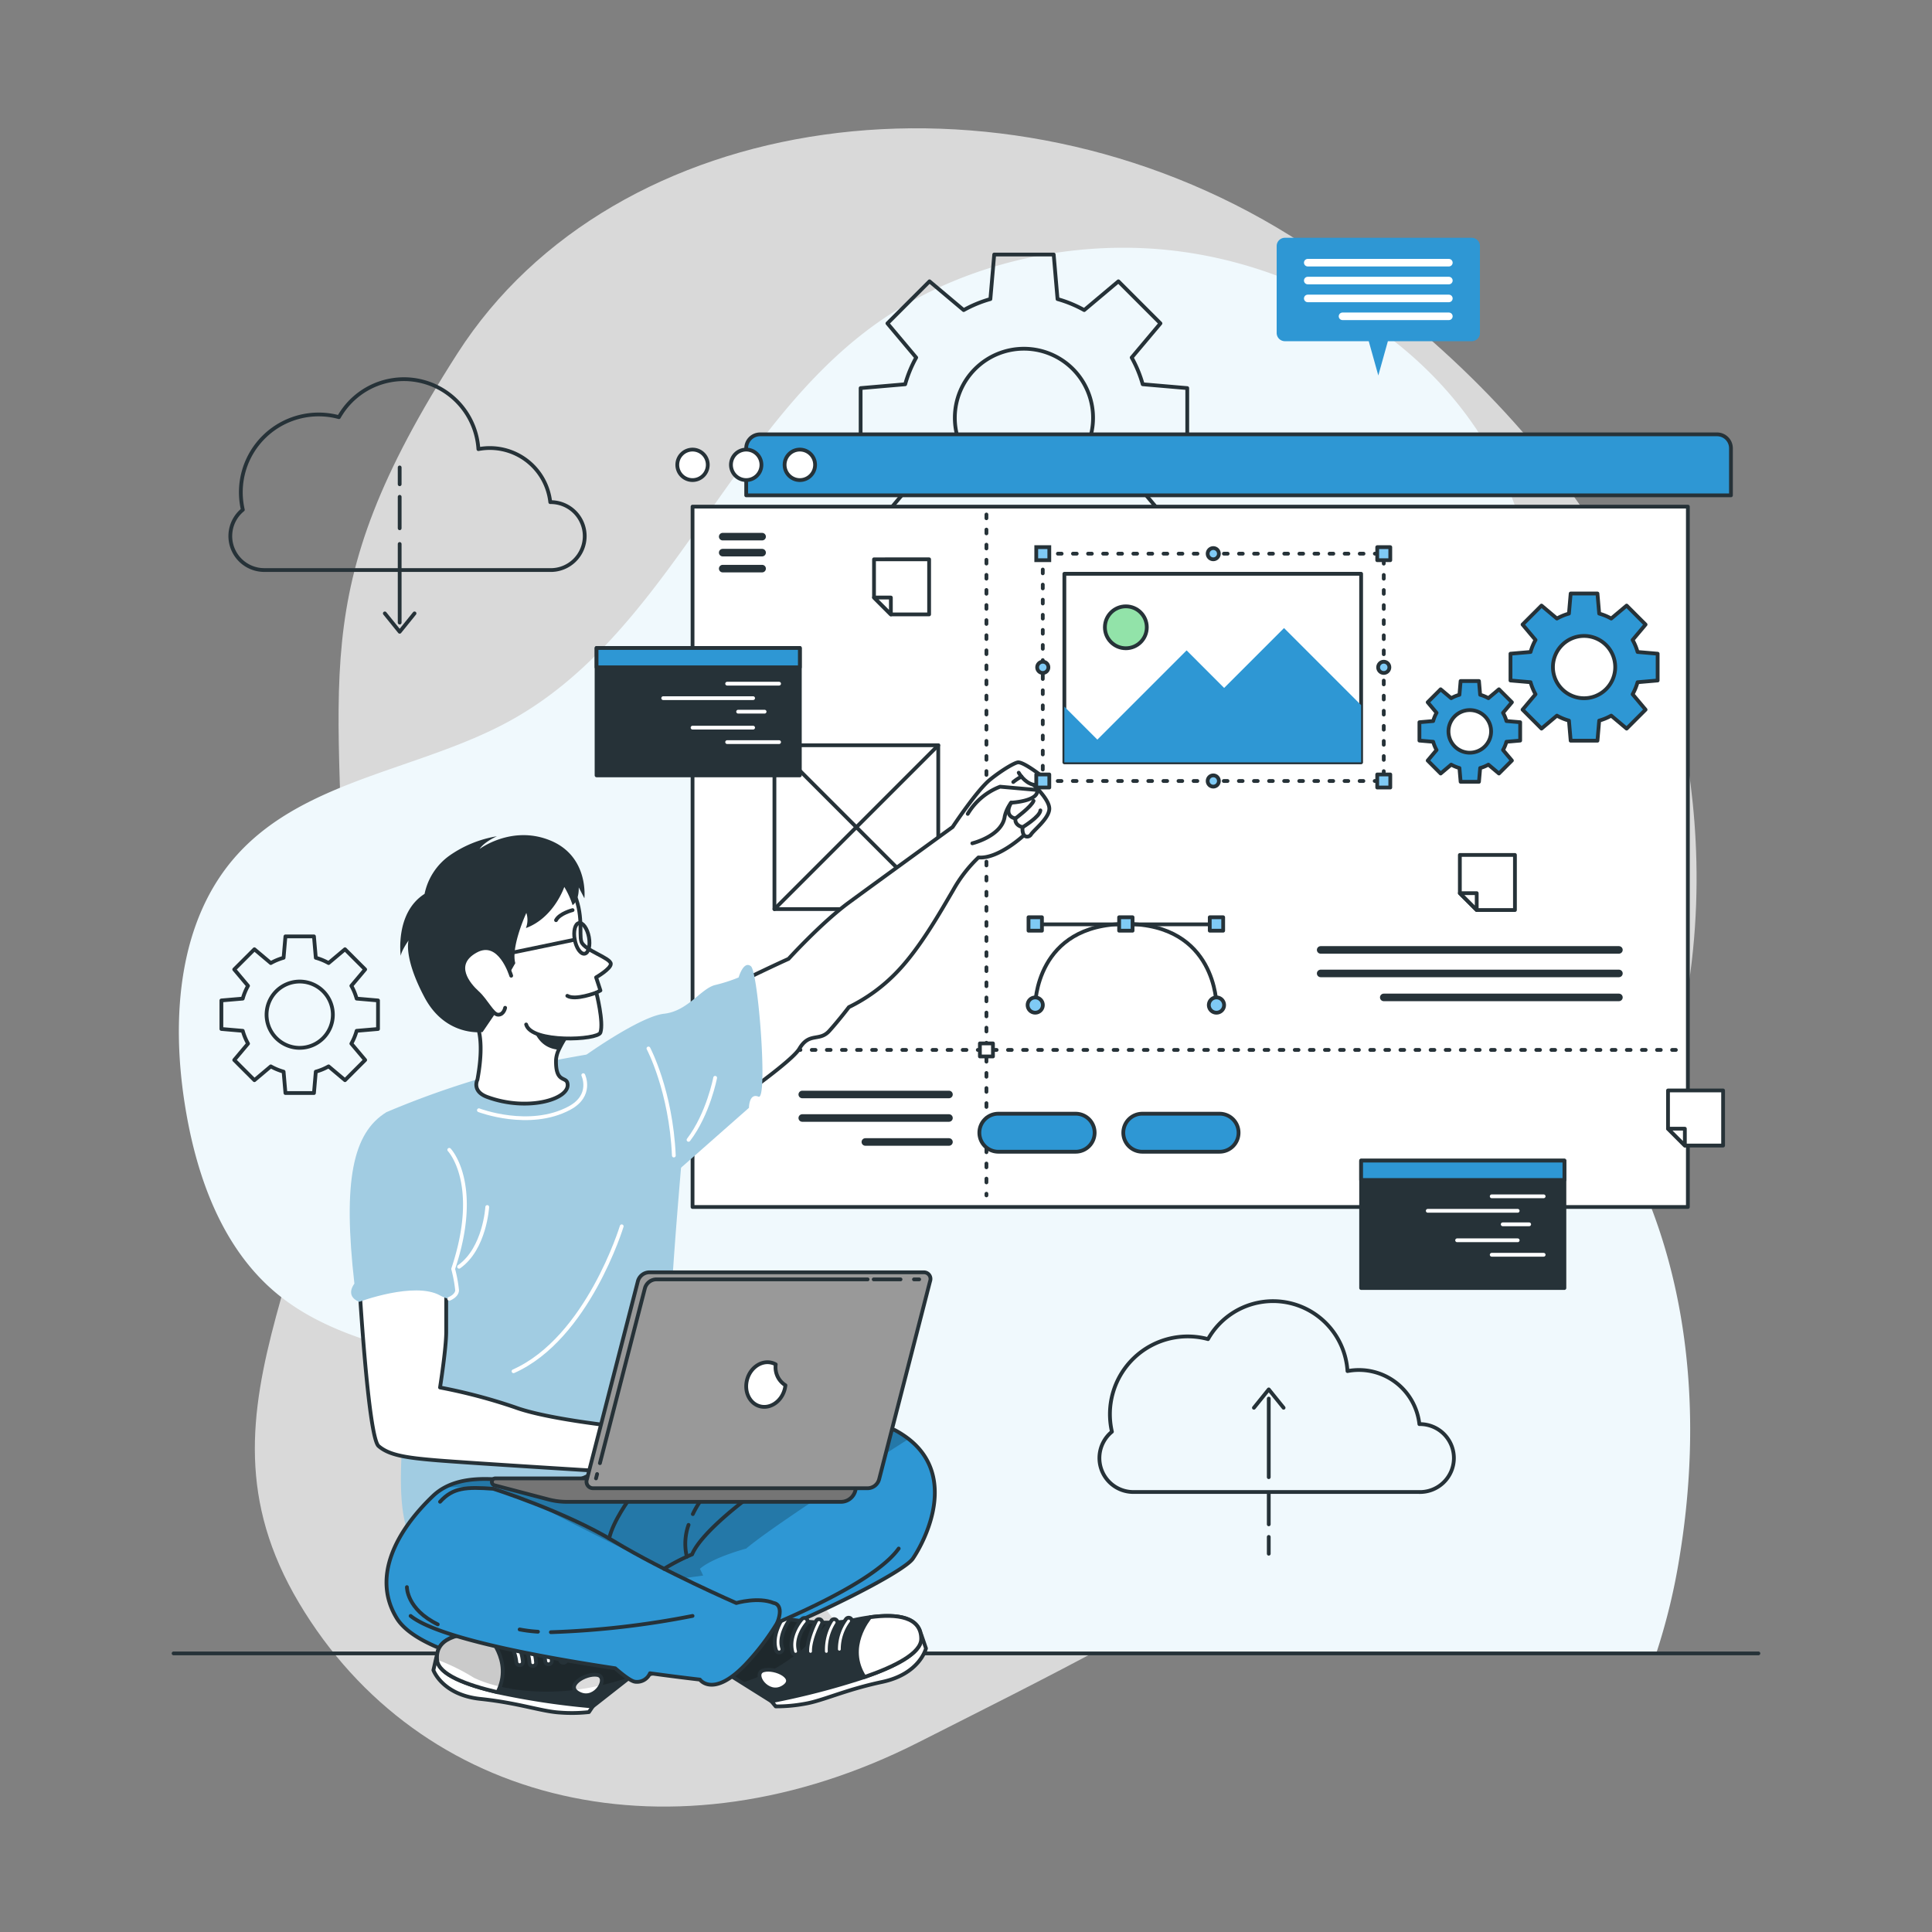 <svg xmlns="http://www.w3.org/2000/svg" xmlns:xlink="http://www.w3.org/1999/xlink" width="512" height="512" viewBox="0 0 512 512">
  <rect x="0" y="0" width="512" height="512" fill="#808080" stroke="none"/>
  <defs>
    <clipPath id="clip-path">
      <path id="Path_4079" data-name="Path 4079" d="M262.1,422.563c6.8,11.075,41.285,16.276,60.113,15.783s72.993-26.135,76.667-31.566c3.4-5.031,11.767-21.657-1.124-31.707a24.939,24.939,0,0,0-3.475-2.249c-8.825-4.778-67.521,10.292-67.521,10.292s-3.635-2.3-4.97-2.128c-4.1.521-7,3.835-15.3,6.195-5.793,1.656-21.607-4.709-31.707.762a13.956,13.956,0,0,0-3.073,2.229C262.264,399.19,255.315,411.489,262.1,422.563Z" transform="translate(-259.383 -371.889)" fill="#92e3a9" stroke="#263238" stroke-linecap="round" stroke-linejoin="round" stroke-width="1"/>
    </clipPath>
    <clipPath id="clip-path-2">
      <path id="Path_4084" data-name="Path 4084" d="M391.021,431.96l-17.587,13.8a201.3,201.3,0,0,1-25.219-3.77v-.008c-8.334-1.929-15.61-4.7-16.012-8.488-.608-5.764,5.553-7.344,12.875-7.119,1.37.03,2.772.136,4.188.284,11.72,1.256,26.615-5.218,26.615-5.218Z" transform="translate(-332.163 -421.446)" fill="#263238" stroke="#263238" stroke-linecap="round" stroke-linejoin="round" stroke-width="1"/>
    </clipPath>
    <clipPath id="clip-path-3">
      <path id="Path_4088" data-name="Path 4088" d="M353.418,437.337c3.171.521-.313,7-4.612,5.033S350.249,436.821,353.418,437.337Z" transform="translate(-347.268 -437.287)" fill="#fff" stroke="#263238" stroke-linecap="round" stroke-linejoin="round" stroke-width="1"/>
    </clipPath>
    <clipPath id="clip-path-4">
      <path id="Path_4092" data-name="Path 4092" d="M389.486,441.967c-8.334-1.93-15.61-4.7-16.012-8.488-.608-5.764,5.553-7.344,12.875-7.119C386.67,426.667,393.768,433.532,389.486,441.967Z" transform="translate(-373.432 -426.339)" fill="#fff" stroke="#263238" stroke-linecap="round" stroke-linejoin="round" stroke-width="1"/>
    </clipPath>
    <clipPath id="clip-path-5">
      <path id="Path_4102" data-name="Path 4102" d="M262.972,432.5l18.938,11.881a201.293,201.293,0,0,0,24.684-6.4v-.008c8.086-2.793,15.028-6.311,15.028-10.123,0-5.8-6.292-6.719-13.552-5.727-1.358.174-2.742.426-4.135.723-11.523,2.48-27.016-2.394-27.016-2.394Z" transform="translate(-262.972 -420.45)" fill="#263238" stroke="#263238" stroke-linecap="round" stroke-linejoin="round" stroke-width="1"/>
    </clipPath>
    <clipPath id="clip-information_block">
      <rect width="512" height="512"/>
    </clipPath>
  </defs>
  <g id="information_block" clip-path="url(#clip-information_block)">
    <g id="Group_3568" data-name="Group 3568" transform="translate(31.745 34)">
      <g id="Group_5570" data-name="Group 5570" transform="translate(14.255)">
        <g id="Group_5518" data-name="Group 5518" transform="translate(21.53 0)">
          <path id="Path_4043" data-name="Path 4043" d="M430.741,167.641S458.73,239.916,419.4,312.726,299.038,423.974,234.188,456.851,102,473.72,70,419.866s11.892-92.3,11.945-169.1S70.447,153.639,112.024,88.756,255.658,9.513,332.806,57.636,430.741,167.641,430.741,167.641Z" transform="translate(-58.315 -29.115)" fill="#fff" opacity="0.7"/>
        </g>
        <path id="Path_4044" data-name="Path 4044" d="M451.517,433.155H239.45q-1.289-2.053-2.606-4.067c-22.812-34.725-59.331-59.481-99.225-71.094-17.871-5.2-37.231-8.3-51.591-20.14-14.775-12.185-21.562-31.62-24.5-50.547-3.562-22.915-1.633-48.6,13.92-65.8,18.264-20.2,48.865-22.461,72.662-35.7,40.954-22.787,56.832-74.689,94.089-103.121,23.527-17.955,55.313-24.914,83.741-20.978,40.348,5.587,78.318,32.631,89.713,72.252a100.186,100.186,0,0,1,3.454,35.553c-1.824,23.645-6.91,47.594-2.112,70.817,5.287,25.6,21.942,47.206,31.892,71.375,12.387,30.089,14.093,63.861,8.8,95.966A165.162,165.162,0,0,1,451.517,433.155Z" transform="translate(-58.602 -28.988)" fill="#f0f9fd"/>
        <g id="Floor" transform="translate(0 404.167)">
          <line id="Line_421" data-name="Line 421" x1="420" transform="translate(0 0)" fill="none" stroke="#263238" stroke-linecap="round" stroke-linejoin="round" stroke-width="1"/>
        </g>
        <g id="Graphics" transform="translate(12.67 33.45)">
          <path id="Path_4046" data-name="Path 4046" d="M192.747,113.594V97.832l11.806-1.017a32.486,32.486,0,0,1,2.92-7.075l-7.622-9.06L211,69.535l9.059,7.622a32.548,32.548,0,0,1,7.075-2.92l1.018-11.806h15.762l1.017,11.806A32.543,32.543,0,0,1,252,77.157l9.06-7.622,11.144,11.144-7.622,9.06a32.543,32.543,0,0,1,2.92,7.075l11.806,1.017v15.762l-11.806,1.018a32.543,32.543,0,0,1-2.92,7.075l7.622,9.06-11.145,11.142L252,134.267a32.5,32.5,0,0,1-7.075,2.92l-1.017,11.806H228.148l-1.017-11.806a32.5,32.5,0,0,1-7.075-2.92L211,141.889l-11.144-11.144,7.622-9.06a32.5,32.5,0,0,1-2.92-7.075Zm43.281,10.435a18.316,18.316,0,1,0-18.315-18.316,18.316,18.316,0,0,0,18.315,18.316Z" transform="translate(-23.343 -62.431)" fill="none" stroke="#263238" stroke-linecap="round" stroke-linejoin="round" stroke-width="1"/>
          <path id="Path_4047" data-name="Path 4047" d="M406.342,266.943v-7.558L412,258.9a15.588,15.588,0,0,1,1.4-3.392l-3.655-4.344,5.346-5.345,4.344,3.656a15.537,15.537,0,0,1,3.392-1.4l.488-5.663h7.558l.488,5.663a15.549,15.549,0,0,1,3.392,1.4l4.344-3.656,5.345,5.345-3.655,4.344a15.588,15.588,0,0,1,1.4,3.392l5.662.488v7.558l-5.662.488a15.616,15.616,0,0,1-1.4,3.393l3.655,4.344-5.345,5.346-4.343-3.656a15.571,15.571,0,0,1-3.392,1.4l-.488,5.662h-7.557l-.488-5.662a15.554,15.554,0,0,1-3.392-1.4l-4.343,3.656-5.346-5.346,3.656-4.344a15.543,15.543,0,0,1-1.4-3.392Zm20.756,5a8.784,8.784,0,1,0-8.783-8.784A8.784,8.784,0,0,0,427.1,271.948Z" transform="translate(-406.342 -61.707)" fill="none" stroke="#263238" stroke-linecap="round" stroke-linejoin="round" stroke-width="1"/>
          <g id="Group_5521" data-name="Group 5521" transform="translate(2.368 33.033)">
            <path id="Path_4048" data-name="Path 4048" d="M355.428,129.938A20.614,20.614,0,0,1,380.891,105.4a19.775,19.775,0,0,1,36.964,8.47A16.11,16.11,0,0,1,436.9,127.921a9,9,0,1,1-.2,17.993h-75.59a9,9,0,0,1-5.686-15.976Z" transform="translate(-352.112 -95.331)" fill="none" stroke="#263238" stroke-linecap="round" stroke-linejoin="round" stroke-width="1"/>
            <g id="Group_5520" data-name="Group 5520" transform="translate(40.945 23.393)">
              <line id="Line_422" data-name="Line 422" y2="20.83" transform="translate(3.934 20.285)" fill="none" stroke="#263238" stroke-linecap="round" stroke-linejoin="round" stroke-width="1"/>
              <line id="Line_423" data-name="Line 423" y2="8.332" transform="translate(3.934 7.786)" fill="none" stroke="#263238" stroke-linecap="round" stroke-linejoin="round" stroke-width="1"/>
              <line id="Line_424" data-name="Line 424" y2="4.457" transform="translate(3.934)" fill="none" stroke="#263238" stroke-linecap="round" stroke-linejoin="round" stroke-width="1"/>
              <path id="Path_4049" data-name="Path 4049" d="M404.582,157.156l-3.934,4.87-3.934-4.87" transform="translate(-396.713 -118.475)" fill="none" stroke="#263238" stroke-linecap="round" stroke-linejoin="round" stroke-width="1"/>
            </g>
          </g>
          <g id="Group_5523" data-name="Group 5523" transform="translate(232.686 277.365)">
            <path id="Path_4050" data-name="Path 4050" d="M126.033,373.289A20.615,20.615,0,0,1,151.5,348.75a19.775,19.775,0,0,1,36.963,8.47,16.117,16.117,0,0,1,19.048,14.054,9,9,0,1,1-.2,17.992H131.72a9,9,0,0,1-5.686-15.976Z" transform="translate(-122.719 -338.684)" fill="none" stroke="#263238" stroke-linecap="round" stroke-linejoin="round" stroke-width="1"/>
            <g id="Group_5522" data-name="Group 5522" transform="translate(40.944 23.39)">
              <line id="Line_425" data-name="Line 425" y1="20.83" transform="translate(3.934 2.436)" fill="none" stroke="#263238" stroke-linecap="round" stroke-linejoin="round" stroke-width="1"/>
              <line id="Line_426" data-name="Line 426" y1="8.332" transform="translate(3.934 27.432)" fill="none" stroke="#263238" stroke-linecap="round" stroke-linejoin="round" stroke-width="1"/>
              <line id="Line_427" data-name="Line 427" y1="4.457" transform="translate(3.934 39.093)" fill="none" stroke="#263238" stroke-linecap="round" stroke-linejoin="round" stroke-width="1"/>
              <path id="Path_4051" data-name="Path 4051" d="M167.32,366.851l3.934-4.87,3.934,4.87" transform="translate(-167.32 -361.981)" fill="none" stroke="#263238" stroke-linecap="round" stroke-linejoin="round" stroke-width="1"/>
            </g>
          </g>
        </g>
        <g id="Interface" transform="translate(112.095 29.015)">
          <path id="Rectangle_1218" data-name="Rectangle 1218" d="M3.68,0H257.29a3.68,3.68,0,0,1,3.68,3.68V16.158H0V3.68A3.68,3.68,0,0,1,3.68,0Z" transform="translate(39.655 52.094)" fill="#2e97d4" stroke="#263238" stroke-linecap="round" stroke-linejoin="round" stroke-width="1"/>
          <rect id="Rectangle_1219" data-name="Rectangle 1219" width="263.77" height="185.612" transform="translate(25.438 71.24)" fill="#fff" stroke="#263238" stroke-linecap="round" stroke-linejoin="round" stroke-width="1"/>
          <path id="Path_4052" data-name="Path 4052" d="M319.3,117.96a4.038,4.038,0,1,0,4.038-4.038A4.038,4.038,0,0,0,319.3,117.96Z" transform="translate(-297.905 -57.789)" fill="#fff" stroke="#263238" stroke-linecap="round" stroke-linejoin="round" stroke-width="1"/>
          <path id="Path_4053" data-name="Path 4053" d="M305.145,117.96a4.038,4.038,0,1,0,4.039-4.038A4.039,4.039,0,0,0,305.145,117.96Z" transform="translate(-269.529 -57.789)" fill="#fff" stroke="#263238" stroke-linecap="round" stroke-linejoin="round" stroke-width="1"/>
          <path id="Path_4054" data-name="Path 4054" d="M290.985,117.96a4.039,4.039,0,1,0,4.039-4.038,4.038,4.038,0,0,0-4.039,4.038Z" transform="translate(-241.152 -57.789)" fill="#fff" stroke="#263238" stroke-linecap="round" stroke-linejoin="round" stroke-width="1"/>
          <g id="Group_5525" data-name="Group 5525" transform="translate(33.427 79.201)">
            <line id="Line_428" data-name="Line 428" x2="10.446" fill="none" stroke="#263238" stroke-linecap="round" stroke-linejoin="round" stroke-width="2"/>
            <line id="Line_429" data-name="Line 429" x2="10.446" transform="translate(0 4.237)" fill="none" stroke="#263238" stroke-linecap="round" stroke-linejoin="round" stroke-width="2"/>
            <line id="Line_430" data-name="Line 430" x2="10.446" transform="translate(0 8.473)" fill="none" stroke="#263238" stroke-linecap="round" stroke-linejoin="round" stroke-width="2"/>
          </g>
          <g id="Group_5526" data-name="Group 5526" transform="translate(191.894 188.72)">
            <line id="Line_431" data-name="Line 431" x1="79.042" fill="none" stroke="#263238" stroke-linecap="round" stroke-linejoin="round" stroke-width="2"/>
            <line id="Line_432" data-name="Line 432" x1="79.042" transform="translate(0 6.235)" fill="none" stroke="#263238" stroke-linecap="round" stroke-linejoin="round" stroke-width="2"/>
            <line id="Line_433" data-name="Line 433" x1="62.322" transform="translate(16.72 12.588)" fill="none" stroke="#263238" stroke-linecap="round" stroke-linejoin="round" stroke-width="2"/>
          </g>
          <g id="Group_5527" data-name="Group 5527" transform="translate(29.476 73.333)">
            <line id="Line_434" data-name="Line 434" y2="180.446" transform="translate(73.843)" fill="none" stroke="#263238" stroke-linecap="round" stroke-linejoin="round" stroke-width="1" stroke-dasharray="1 3"/>
            <line id="Line_435" data-name="Line 435" x1="256.554" transform="translate(0 141.893)" fill="none" stroke="#263238" stroke-linecap="round" stroke-linejoin="round" stroke-width="1" stroke-dasharray="1 3"/>
            <rect id="Rectangle_1220" data-name="Rectangle 1220" width="3.46" height="3.46" transform="translate(72.113 140.163)" fill="#fff" stroke="#263238" stroke-linecap="round" stroke-linejoin="round" stroke-width="1"/>
          </g>
          <g id="Group_5529" data-name="Group 5529" transform="translate(180.236)">
            <path id="Path_4055" data-name="Path 4055" d="M117.679,58.014h49.5a2.185,2.185,0,0,1,2.184,2.185V83.236a2.184,2.184,0,0,1-2.184,2.185H144.966l-2.536,9.08-2.536-9.08H117.679a2.185,2.185,0,0,1-2.185-2.185V60.2A2.185,2.185,0,0,1,117.679,58.014Z" transform="translate(-115.494 -58.014)" fill="#2e97d4"/>
            <g id="Group_5528" data-name="Group 5528" transform="translate(8.236 6.597)">
              <line id="Line_436" data-name="Line 436" x1="37.399" fill="none" stroke="#fff" stroke-linecap="round" stroke-linejoin="round" stroke-width="2"/>
              <line id="Line_437" data-name="Line 437" x1="37.399" transform="translate(0 4.738)" fill="none" stroke="#fff" stroke-linecap="round" stroke-linejoin="round" stroke-width="2"/>
              <line id="Line_438" data-name="Line 438" x1="37.399" transform="translate(0 9.476)" fill="none" stroke="#fff" stroke-linecap="round" stroke-linejoin="round" stroke-width="2"/>
              <line id="Line_439" data-name="Line 439" x1="28.186" transform="translate(9.213 14.214)" fill="none" stroke="#fff" stroke-linecap="round" stroke-linejoin="round" stroke-width="2"/>
            </g>
          </g>
          <g id="Group_5531" data-name="Group 5531" transform="translate(202.618 244.561)">
            <rect id="Rectangle_1221" data-name="Rectangle 1221" width="53.871" height="33.765" fill="#263238" stroke="#263238" stroke-linecap="round" stroke-linejoin="round" stroke-width="1"/>
            <rect id="Rectangle_1222" data-name="Rectangle 1222" width="53.871" height="5.133" fill="#2e97d4" stroke="#263238" stroke-linecap="round" stroke-linejoin="round" stroke-width="1"/>
            <g id="Group_5530" data-name="Group 5530" transform="translate(17.657 9.461)">
              <line id="Line_440" data-name="Line 440" x1="13.77" transform="translate(16.947)" fill="none" stroke="#fff" stroke-linecap="round" stroke-linejoin="round" stroke-width="1"/>
              <line id="Line_441" data-name="Line 441" x1="23.831" transform="translate(0 3.84)" fill="none" stroke="#fff" stroke-linecap="round" stroke-linejoin="round" stroke-width="1"/>
              <line id="Line_442" data-name="Line 442" x1="7.017" transform="translate(19.86 7.422)" fill="none" stroke="#fff" stroke-linecap="round" stroke-linejoin="round" stroke-width="1"/>
              <line id="Line_443" data-name="Line 443" x1="16.052" transform="translate(7.781 11.651)" fill="none" stroke="#fff" stroke-linecap="round" stroke-linejoin="round" stroke-width="1"/>
              <line id="Line_444" data-name="Line 444" x1="13.77" transform="translate(16.947 15.49)" fill="none" stroke="#fff" stroke-linecap="round" stroke-linejoin="round" stroke-width="1"/>
            </g>
          </g>
          <g id="Group_5533" data-name="Group 5533" transform="translate(114.228 180.069)">
            <line id="Line_445" data-name="Line 445" x2="46.251" transform="translate(2.913 1.882)" fill="none" stroke="#263238" stroke-linecap="round" stroke-linejoin="round" stroke-width="1"/>
            <path id="Path_4056" data-name="Path 4056" d="M185.04,260.622s0-21.49,24.016-21.49,24.016,21.49,24.016,21.49" transform="translate(-183.017 -237.353)" fill="none" stroke="#263238" stroke-linecap="round" stroke-linejoin="round" stroke-width="1"/>
            <circle id="Ellipse_174" data-name="Ellipse 174" cx="2.023" cy="2.023" r="2.023" transform="translate(0 21.245)" fill="#7fcaf5" stroke="#263238" stroke-linecap="round" stroke-linejoin="round" stroke-width="1"/>
            <path id="Path_4057" data-name="Path 4057" d="M187.071,260.544a2.023,2.023,0,1,0-2.023,2.023A2.023,2.023,0,0,0,187.071,260.544Z" transform="translate(-134.995 -237.276)" fill="#7fcaf5" stroke="#263238" stroke-linecap="round" stroke-linejoin="round" stroke-width="1"/>
            <g id="Group_5532" data-name="Group 5532" transform="translate(0.244)">
              <rect id="Rectangle_1223" data-name="Rectangle 1223" width="3.558" height="3.558" fill="#7fcaf5" stroke="#263238" stroke-linecap="round" stroke-linejoin="round" stroke-width="1"/>
              <rect id="Rectangle_1224" data-name="Rectangle 1224" width="3.558" height="3.558" transform="translate(24.015)" fill="#7fcaf5" stroke="#263238" stroke-linecap="round" stroke-linejoin="round" stroke-width="1"/>
              <rect id="Rectangle_1225" data-name="Rectangle 1225" width="3.558" height="3.558" transform="translate(48.03)" fill="#7fcaf5" stroke="#263238" stroke-linecap="round" stroke-linejoin="round" stroke-width="1"/>
            </g>
          </g>
          <path id="Path_4058" data-name="Path 4058" d="M68.593,174.958v-7.1l5.319-.458a14.593,14.593,0,0,1,1.315-3.188l-3.434-4.083,5.02-5.021,4.083,3.434a14.6,14.6,0,0,1,3.188-1.315l.458-5.319h7.1l.459,5.319a14.6,14.6,0,0,1,3.187,1.315l4.083-3.434,5.021,5.021-3.434,4.083a14.692,14.692,0,0,1,1.315,3.188l5.319.458v7.1l-5.319.459a14.7,14.7,0,0,1-1.315,3.188l3.434,4.083-5.021,5.021-4.083-3.434a14.577,14.577,0,0,1-3.187,1.315l-.459,5.319h-7.1l-.458-5.319a14.581,14.581,0,0,1-3.188-1.315l-4.083,3.434-5.02-5.021,3.434-4.083a14.6,14.6,0,0,1-1.315-3.188Zm19.5,4.7a8.253,8.253,0,1,0-8.253-8.252A8.253,8.253,0,0,0,88.091,179.658Z" transform="translate(173.607 -57.636)" fill="#2e97d4" stroke="#263238" stroke-linecap="round" stroke-linejoin="round" stroke-width="1"/>
          <path id="Path_4059" data-name="Path 4059" d="M104.882,190.79v-4.865l3.641-.313a10.012,10.012,0,0,1,.9-2.182l-2.351-2.795,3.437-3.436,2.793,2.351a10.036,10.036,0,0,1,2.182-.9l.314-3.641h4.865l.314,3.641a10.014,10.014,0,0,1,2.182.9l2.795-2.351,3.437,3.436-2.351,2.795a10.018,10.018,0,0,1,.9,2.182l3.641.313v4.865l-3.641.314a10.036,10.036,0,0,1-.9,2.182l2.351,2.793-3.437,3.437-2.795-2.351a10.014,10.014,0,0,1-2.182.9l-.314,3.641H115.8l-.314-3.641a10.012,10.012,0,0,1-2.182-.9l-2.793,2.351-3.437-3.437,2.351-2.793a10.03,10.03,0,0,1-.9-2.182ZM118.228,194a5.646,5.646,0,1,0-5.646-5.646A5.647,5.647,0,0,0,118.228,194Z" transform="translate(113.186 -57.542)" fill="#2e97d4" stroke="#263238" stroke-linecap="round" stroke-linejoin="round" stroke-width="1"/>
          <g id="Group_5534" data-name="Group 5534" transform="translate(54.512 227.033)">
            <line id="Line_446" data-name="Line 446" x1="38.881" fill="none" stroke="#263238" stroke-linecap="round" stroke-linejoin="round" stroke-width="2"/>
            <line id="Line_447" data-name="Line 447" x1="38.881" transform="translate(0 6.235)" fill="none" stroke="#263238" stroke-linecap="round" stroke-linejoin="round" stroke-width="2"/>
            <line id="Line_448" data-name="Line 448" x1="22.161" transform="translate(16.72 12.588)" fill="none" stroke="#263238" stroke-linecap="round" stroke-linejoin="round" stroke-width="2"/>
          </g>
          <path id="Path_4060" data-name="Path 4060" d="M184.244,299.288h20.471a5.038,5.038,0,0,0,5.038-5.039h0a5.038,5.038,0,0,0-5.038-5.038H184.244a5.038,5.038,0,0,0-5.038,5.038h0A5.038,5.038,0,0,0,184.244,299.288Z" transform="translate(-39.614 -57.083)" fill="#2e97d4" stroke="#263238" stroke-linecap="round" stroke-linejoin="round" stroke-width="1"/>
          <path id="Path_4061" data-name="Path 4061" d="M222.239,299.288H242.71a5.038,5.038,0,0,0,5.038-5.039h0a5.038,5.038,0,0,0-5.038-5.038H222.239a5.039,5.039,0,0,0-5.039,5.038h0A5.039,5.039,0,0,0,222.239,299.288Z" transform="translate(-115.753 -57.083)" fill="#2e97d4" stroke="#263238" stroke-linecap="round" stroke-linejoin="round" stroke-width="1"/>
          <g id="Group_5535" data-name="Group 5535" transform="translate(47.138 134.491)">
            <rect id="Rectangle_1226" data-name="Rectangle 1226" width="43.415" height="43.415" fill="#fff" stroke="#263238" stroke-linecap="round" stroke-linejoin="round" stroke-width="1"/>
            <line id="Line_449" data-name="Line 449" x1="43.415" y2="43.415" fill="#fff" stroke="#263238" stroke-linecap="round" stroke-linejoin="round" stroke-width="1"/>
            <line id="Line_450" data-name="Line 450" x2="43.415" y2="43.415" fill="#fff" stroke="#263238" stroke-linecap="round" stroke-linejoin="round" stroke-width="1"/>
          </g>
          <g id="Group_5537" data-name="Group 5537" transform="translate(0 108.703)">
            <rect id="Rectangle_1227" data-name="Rectangle 1227" width="53.871" height="33.765" fill="#263238" stroke="#263238" stroke-linecap="round" stroke-linejoin="round" stroke-width="1"/>
            <rect id="Rectangle_1228" data-name="Rectangle 1228" width="53.871" height="5.133" fill="#2e97d4" stroke="#263238" stroke-linecap="round" stroke-linejoin="round" stroke-width="1"/>
            <g id="Group_5536" data-name="Group 5536" transform="translate(17.657 9.461)">
              <line id="Line_451" data-name="Line 451" x1="13.77" transform="translate(16.947)" fill="none" stroke="#fff" stroke-linecap="round" stroke-linejoin="round" stroke-width="1"/>
              <line id="Line_452" data-name="Line 452" x1="23.831" transform="translate(0 3.84)" fill="none" stroke="#fff" stroke-linecap="round" stroke-linejoin="round" stroke-width="1"/>
              <line id="Line_453" data-name="Line 453" x1="7.017" transform="translate(19.86 7.422)" fill="none" stroke="#fff" stroke-linecap="round" stroke-linejoin="round" stroke-width="1"/>
              <line id="Line_454" data-name="Line 454" x1="16.052" transform="translate(7.78 11.651)" fill="none" stroke="#fff" stroke-linecap="round" stroke-linejoin="round" stroke-width="1"/>
              <line id="Line_455" data-name="Line 455" x1="13.77" transform="translate(16.947 15.49)" fill="none" stroke="#fff" stroke-linecap="round" stroke-linejoin="round" stroke-width="1"/>
            </g>
          </g>
          <g id="Group_5538" data-name="Group 5538" transform="translate(73.528 85.207)">
            <path id="Path_4062" data-name="Path 4062" d="M260.89,142.88v10.131l4.468,4.468h10.135v-14.6Z" transform="translate(-260.89 -142.88)" fill="#fff" stroke="#263238" stroke-linecap="round" stroke-linejoin="round" stroke-width="1"/>
            <path id="Path_4063" data-name="Path 4063" d="M270.98,152.97l4.468,4.468V152.97Z" transform="translate(-270.98 -142.839)" fill="#fff" stroke="#263238" stroke-linecap="round" stroke-linejoin="round" stroke-width="1"/>
          </g>
          <g id="Group_5539" data-name="Group 5539" transform="translate(228.782 163.557)">
            <path id="Path_4064" data-name="Path 4064" d="M106.258,220.915v10.13l4.468,4.468h10.131v-14.6Z" transform="translate(-106.258 -220.915)" fill="#fff" stroke="#263238" stroke-linecap="round" stroke-linejoin="round" stroke-width="1"/>
            <path id="Path_4065" data-name="Path 4065" d="M116.348,231l4.468,4.468V231Z" transform="translate(-116.348 -220.874)" fill="#fff" stroke="#263238" stroke-linecap="round" stroke-linejoin="round" stroke-width="1"/>
          </g>
          <g id="Group_5540" data-name="Group 5540" transform="translate(283.942 225.969)">
            <path id="Path_4066" data-name="Path 4066" d="M51.315,283.077v10.131l4.468,4.468H65.913v-14.6Z" transform="translate(-51.311 -283.077)" fill="#fff" stroke="#263238" stroke-linecap="round" stroke-linejoin="round" stroke-width="1"/>
            <path id="Path_4067" data-name="Path 4067" d="M61.4,293.167l4.468,4.468v-4.468Z" transform="translate(-61.4 -283.036)" fill="#fff" stroke="#263238" stroke-linecap="round" stroke-linejoin="round" stroke-width="1"/>
          </g>
        </g>
        <g id="Character" transform="translate(46.681 111)">
          <path id="Path_4068" data-name="Path 4068" d="M316.612,221.675c5.308.453,12.06-5.892,12.06-5.892a1.187,1.187,0,0,0,1.9-.241c.863-1.241,4.6-4.119,4.819-6.612s-4.212-6.53-4.212-6.53c3.411.93,3.771-1.068,3.771-1.068s-5.733-4.735-7.739-4.865c-.782-.05-4.2,1.911-7.506,4.57-3.454,2.78-9.935,12.569-9.935,12.569s-21.942,15.932-27.488,20.012c-7.316,5.386-15.989,14.927-15.989,14.927s-29.136,13.131-37.126,20.346L240.02,294.62s26.48-17.742,29.128-22.243,5.3-1.793,7.944-4.736,5.187-6.3,5.187-6.3a44.832,44.832,0,0,0,12.6-9.158c6.193-6.355,11.64-16.076,15.066-21.9A36.251,36.251,0,0,1,316.612,221.675Z" transform="translate(-149.997 -139.441)" fill="#fff" stroke="#263238" stroke-linecap="round" stroke-linejoin="round" stroke-width="1"/>
          <path id="Path_4069" data-name="Path 4069" d="M233.561,217.9s7.9-1.911,8.584-7.123a9.646,9.646,0,0,1,1.7-3.643s7.375-.365,6.907-3.366l-9.833-.869a17.132,17.132,0,0,0-8.571,7.2" transform="translate(-68.564 -139.416)" fill="#fff" stroke="#263238" stroke-linecap="round" stroke-linejoin="round" stroke-width="1"/>
          <path id="Path_4070" data-name="Path 4070" d="M239.954,215.74a3.2,3.2,0,0,1-.333-2.128s-2.172-.393-1.927-2.314c0,0-3.214-.4-1.141-4.188" transform="translate(-61.279 -139.399)" fill="none" stroke="#263238" stroke-linecap="round" stroke-linejoin="round" stroke-width="1"/>
          <path id="Path_4071" data-name="Path 4071" d="M233.316,211.3s4.319-3.208,4.809-4.667" transform="translate(-56.9 -139.401)" fill="none" stroke="#263238" stroke-linecap="round" stroke-linejoin="round" stroke-width="1"/>
          <path id="Path_4072" data-name="Path 4072" d="M231.519,213.6s4.6-2.8,4.691-4.448" transform="translate(-53.176 -139.391)" fill="none" stroke="#263238" stroke-linecap="round" stroke-linejoin="round" stroke-width="1"/>
          <path id="Path_4073" data-name="Path 4073" d="M233.364,199.206s1.463,2.634,3.887,3.184" transform="translate(-56.074 -139.431)" fill="none" stroke="#263238" stroke-linecap="round" stroke-linejoin="round" stroke-width="1"/>
          <path id="Path_4074" data-name="Path 4074" d="M238.678,200.234a12.657,12.657,0,0,0-2.172,1.433" transform="translate(-60.66 -139.426)" fill="none" stroke="#263238" stroke-linecap="round" stroke-linejoin="round" stroke-width="1"/>
          <path id="Path_4075" data-name="Path 4075" d="M316.684,288.879a236.451,236.451,0,0,1,35.042-11.707c17.638-4.133,46.146-7.812,46.146-7.812s-7.848,80.121-5.783,84.941,14.48,21,14.48,21S339.407,401.49,327.7,403.719s-5.6-38.4-5.6-38.4S309.8,313.671,316.684,288.879Z" transform="translate(-306.945 -139.149)" fill="#a1cce2"/>
          <path id="Path_4076" data-name="Path 4076" d="M354.179,280.319s-1.6,3.04,2.6,4.588c10.874,4.016,22.46.472,21.225-3.785-.471-1.626-3.163,0-2.992-6.075a7.4,7.4,0,0,1,.733-2.67,27.583,27.583,0,0,1,2.761-4.628,57.5,57.5,0,0,1,3.725-4.648s-17.259-11.014-30.056,0C352.171,263.1,356.929,265.51,354.179,280.319Z" transform="translate(-320.338 -139.194)" fill="#fff" stroke="#263238" stroke-linecap="round" stroke-linejoin="round" stroke-width="1"/>
          <g id="Group_5543" data-name="Group 5543" transform="translate(9.74 233.153)">
            <path id="Path_4077" data-name="Path 4077" d="M262.1,422.563c6.8,11.075,41.285,16.276,60.113,15.783s72.993-26.135,76.667-31.566c3.4-5.031,11.767-21.657-1.124-31.707a24.939,24.939,0,0,0-3.475-2.249c-8.825-4.778-67.521,10.292-67.521,10.292s-3.635-2.3-4.97-2.128c-4.1.521-7,3.835-15.3,6.195-5.793,1.656-21.607-4.709-31.707.762a13.956,13.956,0,0,0-3.073,2.229C262.264,399.19,255.315,411.489,262.1,422.563Z" transform="translate(-259.383 -371.889)" fill="#2e97d4"/>
            <g id="Group_5542" data-name="Group 5542" transform="translate(0 0)" clip-path="url(#clip-path)">
              <path id="Path_4078" data-name="Path 4078" d="M266.3,387.945c10.351-.695,19.578,1.477,26.024,5.282,7.645,4.517,43.725,21.9,43.725,21.9-.08-1.868-2.085-5.633-2.085-5.633,3.394-3.022,12.269-5.372,12.269-5.372,6.877-5.873,34.167-23.394,43.042-29.046a24.956,24.956,0,0,0-3.475-2.249c-8.825-4.778-67.521,10.292-67.521,10.292s-3.635-2.3-4.97-2.128c-4.1.521-7,3.835-15.3,6.195C292.214,388.838,276.4,382.473,266.3,387.945Z" transform="translate(-250.905 -371.889)" fill="rgba(0,0,0,0.7)" opacity="0.3"/>
            </g>
            <path id="Path_4080" data-name="Path 4080" d="M262.1,422.563c6.8,11.075,41.285,16.276,60.113,15.783s72.993-26.135,76.667-31.566c3.4-5.031,11.767-21.657-1.124-31.707a24.939,24.939,0,0,0-3.475-2.249c-8.825-4.778-67.521,10.292-67.521,10.292s-3.635-2.3-4.97-2.128c-4.1.521-7,3.835-15.3,6.195-5.793,1.656-21.607-4.709-31.707.762a13.956,13.956,0,0,0-3.073,2.229C262.264,399.19,255.315,411.489,262.1,422.563Z" transform="translate(-259.383 -371.889)" fill="none" stroke="#263238" stroke-linecap="round" stroke-linejoin="round" stroke-width="1"/>
          </g>
          <g id="Group_5555" data-name="Group 5555" transform="translate(22.174 282.91)">
            <path id="Path_4081" data-name="Path 4081" d="M350.548,432.316l-.869,3.784s2.308,6.554,12.462,7.623,16.157,3.32,21.04,3.613a41.771,41.771,0,0,0,7.719-.124l1-1.49Z" transform="translate(-349.679 -421.402)" fill="#fff" stroke="#263238" stroke-linecap="round" stroke-linejoin="round" stroke-width="1"/>
            <g id="Group_5545" data-name="Group 5545" transform="translate(0.95)">
              <path id="Path_4082" data-name="Path 4082" d="M391.021,431.96l-17.587,13.8a201.3,201.3,0,0,1-25.219-3.77v-.008c-8.334-1.929-15.61-4.7-16.012-8.488-.608-5.764,5.553-7.344,12.875-7.119,1.37.03,2.772.136,4.188.284,11.72,1.256,26.615-5.218,26.615-5.218Z" transform="translate(-332.163 -421.446)" fill="#263238"/>
              <g id="Group_5544" data-name="Group 5544" transform="translate(0)" clip-path="url(#clip-path-2)">
                <path id="Path_4083" data-name="Path 4083" d="M332.188,433.371a54.07,54.07,0,0,1,9.782,4.813s16.337,8.408,41.436-.252l7.606-5.971L375.868,421.45s-14.893,6.475-26.616,5.212c-1.418-.147-2.819-.252-4.187-.278C337.8,426.156,331.682,427.706,332.188,433.371Z" transform="translate(-332.153 -421.447)" fill="rgba(0,0,0,0.7)" opacity="0.3"/>
              </g>
              <path id="Path_4085" data-name="Path 4085" d="M391.021,431.96l-17.587,13.8a201.3,201.3,0,0,1-25.219-3.77v-.008c-8.334-1.929-15.61-4.7-16.012-8.488-.608-5.764,5.553-7.344,12.875-7.119,1.37.03,2.772.136,4.188.284,11.72,1.256,26.615-5.218,26.615-5.218Z" transform="translate(-332.163 -421.446)" fill="none" stroke="#263238" stroke-linecap="round" stroke-linejoin="round" stroke-width="1"/>
            </g>
            <g id="Group_5547" data-name="Group 5547" transform="translate(37.263 15.905)">
              <path id="Path_4086" data-name="Path 4086" d="M353.418,437.337c3.171.521-.313,7-4.612,5.033S350.249,436.821,353.418,437.337Z" transform="translate(-347.268 -437.287)" fill="#fff"/>
              <g id="Group_5546" data-name="Group 5546" transform="translate(0 0)" clip-path="url(#clip-path-3)">
                <path id="Path_4087" data-name="Path 4087" d="M347.465,441.323a67.58,67.58,0,0,0,6.832-1.192c.608-1.271.47-2.577-.879-2.793C350.755,436.9,346.281,439.356,347.465,441.323Z" transform="translate(-347.266 -437.287)" fill="rgba(0,0,0,0.7)" opacity="0.2"/>
              </g>
              <path id="Path_4089" data-name="Path 4089" d="M353.418,437.337c3.171.521-.313,7-4.612,5.033S350.249,436.821,353.418,437.337Z" transform="translate(-347.268 -437.287)" fill="none" stroke="#263238" stroke-linecap="round" stroke-linejoin="round" stroke-width="1"/>
            </g>
            <g id="Group_5549" data-name="Group 5549" transform="translate(0.948 4.913)">
              <path id="Path_4090" data-name="Path 4090" d="M389.486,441.967c-8.334-1.93-15.61-4.7-16.012-8.488-.608-5.764,5.553-7.344,12.875-7.119C386.67,426.667,393.768,433.532,389.486,441.967Z" transform="translate(-373.432 -426.339)" fill="#fff"/>
              <g id="Group_5548" data-name="Group 5548" transform="translate(0 0)" clip-path="url(#clip-path-4)">
                <path id="Path_4091" data-name="Path 4091" d="M373.469,433.352a54.081,54.081,0,0,1,9.782,4.813,32.985,32.985,0,0,0,6.876,2.3c2.811-7.731-3.475-13.812-3.778-14.1C379.082,426.136,372.963,427.686,373.469,433.352Z" transform="translate(-373.432 -426.339)" fill="rgba(0,0,0,0.7)" opacity="0.3"/>
              </g>
              <path id="Path_4093" data-name="Path 4093" d="M389.486,441.967c-8.334-1.93-15.61-4.7-16.012-8.488-.608-5.764,5.553-7.344,12.875-7.119C386.67,426.667,393.768,433.532,389.486,441.967Z" transform="translate(-373.432 -426.339)" fill="none" stroke="#263238" stroke-linecap="round" stroke-linejoin="round" stroke-width="1"/>
            </g>
            <g id="Group_5550" data-name="Group 5550" transform="translate(18.743 4.461)">
              <path id="Path_4094" data-name="Path 4094" d="M372.3,434.808h-.05a.869.869,0,0,1-.91-.827,11.787,11.787,0,0,0-3-6.619.87.87,0,1,1,1.254-1.206,13.371,13.371,0,0,1,3.482,7.741A.869.869,0,0,1,372.3,434.808Z" transform="translate(-368.101 -425.889)" fill="#fff" stroke="#263238" stroke-linecap="round" stroke-linejoin="round" stroke-width="1"/>
            </g>
            <g id="Group_5551" data-name="Group 5551" transform="translate(22.606 4.438)">
              <path id="Path_4095" data-name="Path 4095" d="M368.455,435.017a.649.649,0,0,1-.076,0,.869.869,0,0,1-.888-.852,12.888,12.888,0,0,0-2.663-6.882.87.87,0,0,1,1.345-1.1,14.437,14.437,0,0,1,3.059,7.951A.868.868,0,0,1,368.455,435.017Z" transform="translate(-364.631 -425.865)" fill="#fff" stroke="#263238" stroke-linecap="round" stroke-linejoin="round" stroke-width="1"/>
            </g>
            <g id="Group_5552" data-name="Group 5552" transform="translate(26.601 4.013)">
              <path id="Path_4096" data-name="Path 4096" d="M364.474,434.579h-.015a.869.869,0,0,1-.942-.792c-.269-3.05-2.867-6.949-2.889-6.989a.871.871,0,0,1,1.445-.972c.117.174,2.867,4.309,3.178,7.807A.869.869,0,0,1,364.474,434.579Z" transform="translate(-360.48 -425.442)" fill="#fff" stroke="#263238" stroke-linecap="round" stroke-linejoin="round" stroke-width="1"/>
            </g>
            <g id="Group_5553" data-name="Group 5553" transform="translate(30.444 3.31)">
              <path id="Path_4097" data-name="Path 4097" d="M360.559,434.166a.893.893,0,0,1-.237-.006.869.869,0,0,1-.715-1c.618-3.7-2.817-6.863-2.851-6.9a.872.872,0,0,1,1.167-1.3c.174.155,4.178,3.828,3.4,8.475A.868.868,0,0,1,360.559,434.166Z" transform="translate(-356.469 -424.743)" fill="#fff" stroke="#263238" stroke-linecap="round" stroke-linejoin="round" stroke-width="1"/>
            </g>
            <g id="Group_5554" data-name="Group 5554" transform="translate(35.121 2.139)">
              <path id="Path_4098" data-name="Path 4098" d="M355.843,433.142a.869.869,0,0,1-.94-1.061c.756-3.295-2.492-7.02-2.525-7.056a.871.871,0,1,1,1.3-1.155c.159.179,3.878,4.43,2.918,8.6A.868.868,0,0,1,355.843,433.142Z" transform="translate(-352.158 -423.577)" fill="#fff" stroke="#263238" stroke-linecap="round" stroke-linejoin="round" stroke-width="1"/>
            </g>
          </g>
          <g id="Group_5563" data-name="Group 5563" transform="translate(92.796 281.91)">
            <path id="Path_4099" data-name="Path 4099" d="M301.43,426.677l1.261,3.674s-1.607,6.759-11.593,8.888-15.723,5-20.544,5.8a41.784,41.784,0,0,1-7.69.689l-1.148-1.378Z" transform="translate(-242.774 -420.425)" fill="#fff" stroke="#263238" stroke-linecap="round" stroke-linejoin="round" stroke-width="1"/>
            <g id="Group_5557" data-name="Group 5557">
              <path id="Path_4100" data-name="Path 4100" d="M262.972,432.5l18.938,11.881a201.293,201.293,0,0,0,24.684-6.4v-.008c8.086-2.793,15.028-6.311,15.028-10.123,0-5.8-6.292-6.719-13.552-5.727-1.358.174-2.742.426-4.135.723-11.523,2.48-27.016-2.394-27.016-2.394Z" transform="translate(-262.972 -420.45)" fill="#263238"/>
              <g id="Group_5556" data-name="Group 5556" clip-path="url(#clip-path-5)">
                <path id="Path_4101" data-name="Path 4101" d="M287.765,432.5l11.141,6.989a44.9,44.9,0,0,0,22.62-15.937,75.194,75.194,0,0,1-19.806-3.1Z" transform="translate(-287.765 -420.45)" fill="rgba(0,0,0,0.7)" opacity="0.3"/>
              </g>
              <path id="Path_4103" data-name="Path 4103" d="M262.972,432.5l18.938,11.881a201.293,201.293,0,0,0,24.684-6.4v-.008c8.086-2.793,15.028-6.311,15.028-10.123,0-5.8-6.292-6.719-13.552-5.727-1.358.174-2.742.426-4.135.723-11.523,2.48-27.016-2.394-27.016-2.394Z" transform="translate(-262.972 -420.45)" fill="none" stroke="#263238" stroke-linecap="round" stroke-linejoin="round" stroke-width="1"/>
            </g>
            <path id="Path_4104" data-name="Path 4104" d="M264.979,437.965c8.087-2.792,15.028-6.31,15.028-10.123,0-5.8-6.292-6.719-13.552-5.727C266.171,422.454,259.834,430.027,264.979,437.965Z" transform="translate(-221.355 -420.444)" fill="#fff" stroke="#263238" stroke-linecap="round" stroke-linejoin="round" stroke-width="1"/>
            <g id="Group_5558" data-name="Group 5558" transform="translate(36.078 1.807)">
              <path id="Path_4105" data-name="Path 4105" d="M282.138,431.468h.05a.869.869,0,0,0,.819-.917,11.763,11.763,0,0,1,2.286-6.9.87.87,0,0,0-1.375-1.068,13.377,13.377,0,0,0-2.649,8.063A.868.868,0,0,0,282.138,431.468Z" transform="translate(-281.255 -422.25)" fill="#fff" stroke="#263238" stroke-linecap="round" stroke-linejoin="round" stroke-width="1"/>
            </g>
            <g id="Group_5559" data-name="Group 5559" transform="translate(32.641 2.186)">
              <path id="Path_4106" data-name="Path 4106" d="M285.99,432.04a.652.652,0,0,0,.076,0,.87.87,0,0,0,.793-.941,12.875,12.875,0,0,1,1.927-7.123.87.87,0,1,0-1.455-.956,14.451,14.451,0,0,0-2.205,8.228A.869.869,0,0,0,285.99,432.04Z" transform="translate(-285.114 -422.628)" fill="#fff" stroke="#263238" stroke-linecap="round" stroke-linejoin="round" stroke-width="1"/>
            </g>
            <g id="Group_5560" data-name="Group 5560" transform="translate(28.455 2.182)">
              <path id="Path_4107" data-name="Path 4107" d="M289.957,432.04h.015a.869.869,0,0,0,.855-.885c-.054-3.062,2.116-7.21,2.139-7.253a.871.871,0,0,0-1.54-.814c-.1.187-2.4,4.586-2.339,8.1A.869.869,0,0,0,289.957,432.04Z" transform="translate(-289.085 -422.623)" fill="#fff" stroke="#263238" stroke-linecap="round" stroke-linejoin="round" stroke-width="1"/>
            </g>
            <g id="Group_5561" data-name="Group 5561" transform="translate(24.263 1.888)">
              <path id="Path_4108" data-name="Path 4108" d="M294.071,432.041a.9.9,0,0,0,.234-.031.869.869,0,0,0,.608-1.071c-1-3.611,2.079-7.124,2.11-7.158a.87.87,0,1,0-1.3-1.162c-.154.174-3.754,4.246-2.492,8.785A.869.869,0,0,0,294.071,432.041Z" transform="translate(-292.967 -422.33)" fill="#fff" stroke="#263238" stroke-linecap="round" stroke-linejoin="round" stroke-width="1"/>
            </g>
            <g id="Group_5562" data-name="Group 5562" transform="translate(19.84 1.213)">
              <path id="Path_4109" data-name="Path 4109" d="M298.895,431.47a.868.868,0,0,0,.823-1.153c-1.1-3.2,1.737-7.242,1.77-7.282a.87.87,0,1,0-1.417-1.012c-.14.193-3.388,4.809-2,8.86A.869.869,0,0,0,298.895,431.47Z" transform="translate(-297.728 -421.658)" fill="#fff" stroke="#263238" stroke-linecap="round" stroke-linejoin="round" stroke-width="1"/>
            </g>
            <path id="Path_4110" data-name="Path 4110" d="M299.219,436.123c-3.1.847,1.042,6.93,5.115,4.517S302.318,435.275,299.219,436.123Z" transform="translate(-282.343 -420.387)" fill="#fff" stroke="#263238" stroke-linecap="round" stroke-linejoin="round" stroke-width="1"/>
          </g>
          <path id="Path_4111" data-name="Path 4111" d="M398.268,403.986C393.613,410.5,379.831,417.7,366.1,423.64a64.847,64.847,0,0,1-8.612,11.254c-8.455,8.7-11.9,3.822-11.9,3.822s-5.34-.6-13.226-1.678a3.74,3.74,0,0,1-3.987,2.241c-1.025-.162-3-1.629-5.227-3.561-19.907-3-46.929-7.992-54.225-13.873" transform="translate(-252.787 -138.607)" fill="#2e97d4" stroke="#263238" stroke-linecap="round" stroke-linejoin="round" stroke-width="1"/>
          <g id="Group_5564" data-name="Group 5564" transform="translate(15.155 249.328)">
            <path id="Path_4112" data-name="Path 4112" d="M300.3,391.654c3.443-3.787,6.887-3.96,14.118-3.443,0,0,18.864,5.982,32.021,13.945s32.367,16.331,32.367,16.331,5.853-1.695,9.926,0c0,0,2.861.222.944,5.219" transform="translate(-291.52 -387.999)" fill="none" stroke="#263238" stroke-linecap="round" stroke-linejoin="round" stroke-width="1"/>
            <path id="Path_4113" data-name="Path 4113" d="M390.581,414.167s-.1,5.833,8.173,9.874" transform="translate(-390.581 -387.894)" fill="none" stroke="#263238" stroke-linecap="round" stroke-linejoin="round" stroke-width="1"/>
            <path id="Path_4114" data-name="Path 4114" d="M330.925,389.925s-13.063,9.441-15.667,15.667a53.96,53.96,0,0,0-7.417,3.822" transform="translate(-239.68 -387.991)" fill="none" stroke="#263238" stroke-linecap="round" stroke-linejoin="round" stroke-width="1"/>
            <path id="Path_4115" data-name="Path 4115" d="M325.27,397.742a14.953,14.953,0,0,0-.458,8.443" transform="translate(-250.634 -387.96)" fill="none" stroke="#263238" stroke-linecap="round" stroke-linejoin="round" stroke-width="1"/>
            <path id="Path_4116" data-name="Path 4116" d="M323.26,391.64a23.138,23.138,0,0,0-1.869,3.265" transform="translate(-245.619 -387.984)" fill="none" stroke="#263238" stroke-linecap="round" stroke-linejoin="round" stroke-width="1"/>
            <path id="Path_4117" data-name="Path 4117" d="M345.362,390.783s-4.369,5.837-5.456,10.58" transform="translate(-286.31 -387.988)" fill="none" stroke="#263238" stroke-linecap="round" stroke-linejoin="round" stroke-width="1"/>
            <path id="Path_4118" data-name="Path 4118" d="M368.98,425.942a37.583,37.583,0,0,1-4.844-.6" transform="translate(-334.256 -387.849)" fill="none" stroke="#263238" stroke-linecap="round" stroke-linejoin="round" stroke-width="1"/>
            <path id="Path_4119" data-name="Path 4119" d="M360.874,421.77a233.071,233.071,0,0,1-37.546,4.312" transform="translate(-285.178 -387.863)" fill="none" stroke="#263238" stroke-linecap="round" stroke-linejoin="round" stroke-width="1"/>
          </g>
          <path id="Path_4120" data-name="Path 4120" d="M342.026,333.619s2.358,41.114,5.138,43.521,7.171,3.1,15.478,3.788,45.028,2.946,45.028,2.946l3.927-11.8S392.07,370.09,383.4,366.9a145.881,145.881,0,0,0-19.949-5.279s1.641-10.354,1.641-14.807V325.851" transform="translate(-339.52 -138.921)" fill="#fff" stroke="#263238" stroke-linecap="round" stroke-linejoin="round" stroke-width="1"/>
          <path id="Path_4121" data-name="Path 4121" d="M394.069,288.8c-8.956,5.509-11.594,18.25-8.5,45.451,0,0-2.643,3.214,1.262,4.82,0,0,14.624-5.473,21.429-1.7s5.038-5.212,5.038-5.212,2.8-25.018-3.4-29.542" transform="translate(-384.329 -139.07)" fill="#a1cce2"/>
          <path id="Path_4122" data-name="Path 4122" d="M383.406,298.747s8.609,8.952,1.033,31.563a36.967,36.967,0,0,1,1.042,5.624c-.01,1.51-2.076,2.3-2.076,2.3" transform="translate(-357.028 -139.03)" fill="none" stroke="#fff" stroke-linecap="round" stroke-linejoin="round" stroke-width="1"/>
          <path id="Path_4123" data-name="Path 4123" d="M384.987,313.836s-.627,11.019-7.471,15.84" transform="translate(-348.544 -138.969)" fill="none" stroke="#fff" stroke-linecap="round" stroke-linejoin="round" stroke-width="1"/>
          <path id="Path_4124" data-name="Path 4124" d="M351.645,288.333s13.342,5.112,23.959-.547c6.294-3.355,3.7-8.749,3.7-8.749" transform="translate(-317.414 -139.109)" fill="none" stroke="#fff" stroke-linecap="round" stroke-linejoin="round" stroke-width="1"/>
          <g id="Group_5565" data-name="Group 5565" transform="translate(37.672 192.177)">
            <path id="Path_4125" data-name="Path 4125" d="M372.746,391.684H300.117a19.188,19.188,0,0,1-4.867-.627L280.927,387.3a.928.928,0,0,1-.7-.9h0a.927.927,0,0,1,.928-.927h94.587a.927.927,0,0,1,.928.927v1.354A3.928,3.928,0,0,1,372.746,391.684Z" transform="translate(-280.232 -330.859)" fill="#757575" stroke="#263238" stroke-linecap="round" stroke-linejoin="round" stroke-width="1"/>
            <path id="Path_4126" data-name="Path 4126" d="M335.159,388.294H262.327a1.737,1.737,0,0,1-1.7-2.338l13.514-52.539a3.2,3.2,0,0,1,2.9-2.338h72.832a1.738,1.738,0,0,1,1.7,2.338l-13.513,52.54A3.2,3.2,0,0,1,335.159,388.294Z" transform="translate(-235.444 -331.077)" fill="#999" stroke="#263238" stroke-linecap="round" stroke-linejoin="round" stroke-width="1"/>
            <line id="Line_456" data-name="Line 456" x2="1.377" transform="translate(111.86 1.87)" fill="none" stroke="#263238" stroke-linecap="round" stroke-linejoin="round" stroke-width="1"/>
            <line id="Line_457" data-name="Line 457" x2="7.116" transform="translate(101.186 1.87)" fill="none" stroke="#263238" stroke-linecap="round" stroke-linejoin="round" stroke-width="1"/>
            <path id="Path_4127" data-name="Path 4127" d="M277.114,381.644l11.924-46.366a3.2,3.2,0,0,1,2.9-2.338h56.117" transform="translate(-248.481 -331.07)" fill="none" stroke="#263238" stroke-linecap="round" stroke-linejoin="round" stroke-width="1"/>
            <line id="Line_458" data-name="Line 458" y1="1.158" x2="0.298" transform="translate(27.594 53.458)" fill="none" stroke="#263238" stroke-linecap="round" stroke-linejoin="round" stroke-width="1"/>
            <path id="Path_4128" data-name="Path 4128" d="M309.209,360.914a7.3,7.3,0,0,1-.253,1.259c-.93,3.163-3.893,5.084-6.614,4.283s-4.177-4.02-3.248-7.183,3.9-5.084,6.623-4.282a4.525,4.525,0,0,1,.921.391A5.6,5.6,0,0,0,309.209,360.914Z" transform="translate(-231.415 -330.982)" fill="#fff" stroke="#263238" stroke-linecap="round" stroke-linejoin="round" stroke-width="1"/>
          </g>
          <path id="Path_4129" data-name="Path 4129" d="M325.417,262.876c6.3-.689,9.748-6.677,13.534-7.613a42.318,42.318,0,0,0,6.21-2s1.3-4.564,3.259-2.971,4.532,35.637,2.008,34.568-2.524,2.947-2.524,2.947L324.5,308.439,304.878,273.7S319.113,263.565,325.417,262.876Z" transform="translate(-242.101 -139.227)" fill="#a1cce2"/>
          <g id="Group_5566" data-name="Group 5566" transform="translate(181.936)">
            <rect id="Rectangle_1229" data-name="Rectangle 1229" width="90.362" height="60.241" transform="translate(1.73 1.73)" fill="none" stroke="#263238" stroke-linecap="round" stroke-linejoin="round" stroke-width="1" stroke-dasharray="1 3"/>
            <circle id="Ellipse_175" data-name="Ellipse 175" cx="1.49" cy="1.49" r="1.49" transform="translate(45.422 0.241)" fill="#7fcaf5" stroke="#263238" stroke-linecap="round" stroke-linejoin="round" stroke-width="1"/>
            <circle id="Ellipse_176" data-name="Ellipse 176" cx="1.49" cy="1.49" r="1.49" transform="translate(90.603 30.361)" fill="#7fcaf5" stroke="#263238" stroke-linecap="round" stroke-linejoin="round" stroke-width="1"/>
            <circle id="Ellipse_177" data-name="Ellipse 177" cx="1.49" cy="1.49" r="1.49" transform="translate(45.422 60.482)" fill="#7fcaf5" stroke="#263238" stroke-linecap="round" stroke-linejoin="round" stroke-width="1"/>
            <circle id="Ellipse_178" data-name="Ellipse 178" cx="1.49" cy="1.49" r="1.49" transform="translate(0.241 30.361)" fill="#7fcaf5" stroke="#263238" stroke-linecap="round" stroke-linejoin="round" stroke-width="1"/>
            <rect id="Rectangle_1230" data-name="Rectangle 1230" width="3.46" height="3.46" transform="translate(0 60.241)" fill="#7fcaf5" stroke="#263238" stroke-linecap="round" stroke-linejoin="round" stroke-width="1"/>
            <path id="Path_4143" data-name="Path 4143" d="M3.46,0H0V3.46H3.46Z" fill="#7fcaf5" stroke="#263238" stroke-linecap="round" stroke-width="1"/>
            <rect id="Rectangle_1232" data-name="Rectangle 1232" width="3.46" height="3.46" transform="translate(90.362 60.241)" fill="#7fcaf5" stroke="#263238" stroke-linecap="round" stroke-linejoin="round" stroke-width="1"/>
            <rect id="Rectangle_1233" data-name="Rectangle 1233" width="3.46" height="3.46" transform="translate(90.362)" fill="#7fcaf5" stroke="#263238" stroke-linecap="round" stroke-linejoin="round" stroke-width="1"/>
          </g>
          <g id="Group_5567" data-name="Group 5567" transform="translate(189.387 7.057)">
            <rect id="Rectangle_1234" data-name="Rectangle 1234" width="78.645" height="49.971" fill="#fff" stroke="#263238" stroke-linecap="round" stroke-linejoin="round" stroke-width="1"/>
            <path id="Path_4130" data-name="Path 4130" d="M146.857,181.852l8.742,8.743,23.653-23.652,9.947,9.952,15.869-15.869,20.43,20.43v15.157H146.857Z" transform="translate(-146.857 -146.642)" fill="#2e97d4"/>
            <circle id="Ellipse_179" data-name="Ellipse 179" cx="5.553" cy="5.553" r="5.553" transform="translate(10.74 8.631)" fill="#92e3a9" stroke="#263238" stroke-linecap="round" stroke-linejoin="round" stroke-width="1"/>
          </g>
          <path id="Path_4131" data-name="Path 4131" d="M328.264,271.992s5.971,11.214,6.73,28.376" transform="translate(-249.099 -139.138)" fill="none" stroke="#fff" stroke-linecap="round" stroke-linejoin="round" stroke-width="1"/>
          <path id="Path_4132" data-name="Path 4132" d="M324.417,279.732s-1.8,9.537-7.054,16.449" transform="translate(-227.577 -139.107)" fill="none" stroke="#fff" stroke-linecap="round" stroke-linejoin="round" stroke-width="1"/>
          <path id="Path_4133" data-name="Path 4133" d="M370.7,318.928s-9.019,29.677-28.671,38.42" transform="translate(-298.619 -138.949)" fill="none" stroke="#fff" stroke-linecap="round" stroke-linejoin="round" stroke-width="1"/>
          <path id="Path_4134" data-name="Path 4134" d="M355.88,265.42s.853,6.476,7.078,6.928a27.6,27.6,0,0,1,2.761-4.628A86.965,86.965,0,0,0,355.88,265.42Z" transform="translate(-307.551 -139.164)" fill="#263238"/>
          <g id="Group_5568" data-name="Group 5568" transform="translate(13.39 76.322)">
            <path id="Path_4135" data-name="Path 4135" d="M361.388,266.048s-10.412,1.272-14.768-12.7-.934-24.508,16.3-29.581c9.556-2.811,19.111-.549,22.554,6.682,2.953,6.2,1.558,11.351,2.237,13.43.761,2.325,7.805,4.3,7.805,5.9,0,1.321-3.9,3.569-3.9,3.569l1.147,3.475-1.082.574s2,7.823,1.082,10.578c-.671,2.012-18.307,2.849-19.684-2.143" transform="translate(-339.715 -215.658)" fill="#fff" stroke="#263238" stroke-linecap="round" stroke-linejoin="round" stroke-width="1"/>
            <path id="Path_4136" data-name="Path 4136" d="M359.381,235.474s-3.443.861-4.39,2.669" transform="translate(-313.71 -215.606)" fill="none" stroke="#263238" stroke-linecap="round" stroke-linejoin="round" stroke-width="1"/>
            <path id="Path_4138" data-name="Path 4138" d="M356.415,257.251s-5.6,2.152-7.692.851" transform="translate(-304.451 -215.518)" fill="none" stroke="#263238" stroke-linecap="round" stroke-linejoin="round" stroke-width="1"/>
            <path id="Path_4140" data-name="Path 4140" d="M358.272,231.248a16.574,16.574,0,0,1,6.542-10.1,30.632,30.632,0,0,1,12.625-5.164s-3.328,1.453-4.591,3.366c0,0,8.609-6.465,18.824-2.219s8.951,15.286,8.951,15.286l-1.491-2.889s.174,3.444-1.636,4.706a22.655,22.655,0,0,0-2.2-4.82s-2.712,8.148-10.171,10.9a5.908,5.908,0,0,0,.115-4.017s-4.129,8.952-2.925,13.313l-1.322,2.3s-4.748-4.812-8.609-.8c-2.218,2.3,4.247,11.019,5.165,11.019l-3.9,5.738s-9.756,1.39-15.381-9.176-4.246-15.085-4.246-15.085-1.836,2.569-2.067,4.06C351.961,247.666,350.354,236.3,358.272,231.248Z" transform="translate(-351.826 -215.686)" fill="#263238"/>
            <path id="Path_4141" data-name="Path 4141" d="M383.892,252.822s-2.994-10.126-9.416-6.555-1.831,8.966.464,11.032,4.017,5.853,5.509,5.853,1.836-1.836,1.836-1.836" transform="translate(-354.489 -215.566)" fill="#fff" stroke="#263238" stroke-linecap="round" stroke-linejoin="round" stroke-width="1"/>
            <g id="Group_5571" data-name="Group 5571" transform="translate(28.369 23.274)">
              <path id="Path_4139" data-name="Path 4139" d="M354.438,242.6c.417,2.243-.087,4.218-1.122,4.41s-2.214-1.471-2.63-3.714.086-4.219,1.121-4.412S354.021,240.353,354.438,242.6Z" transform="translate(-332.812 -238.867)" fill="none" stroke="#263238" stroke-linecap="round" stroke-linejoin="round" stroke-width="1"/>
              <line id="Line_459" data-name="Line 459" x1="17.873" y2="3.71" transform="translate(0 4.426)" fill="none" stroke="#263238" stroke-linecap="round" stroke-linejoin="round" stroke-width="1"/>
            </g>
          </g>
        </g>
      </g>
    </g>
  </g>
</svg>

